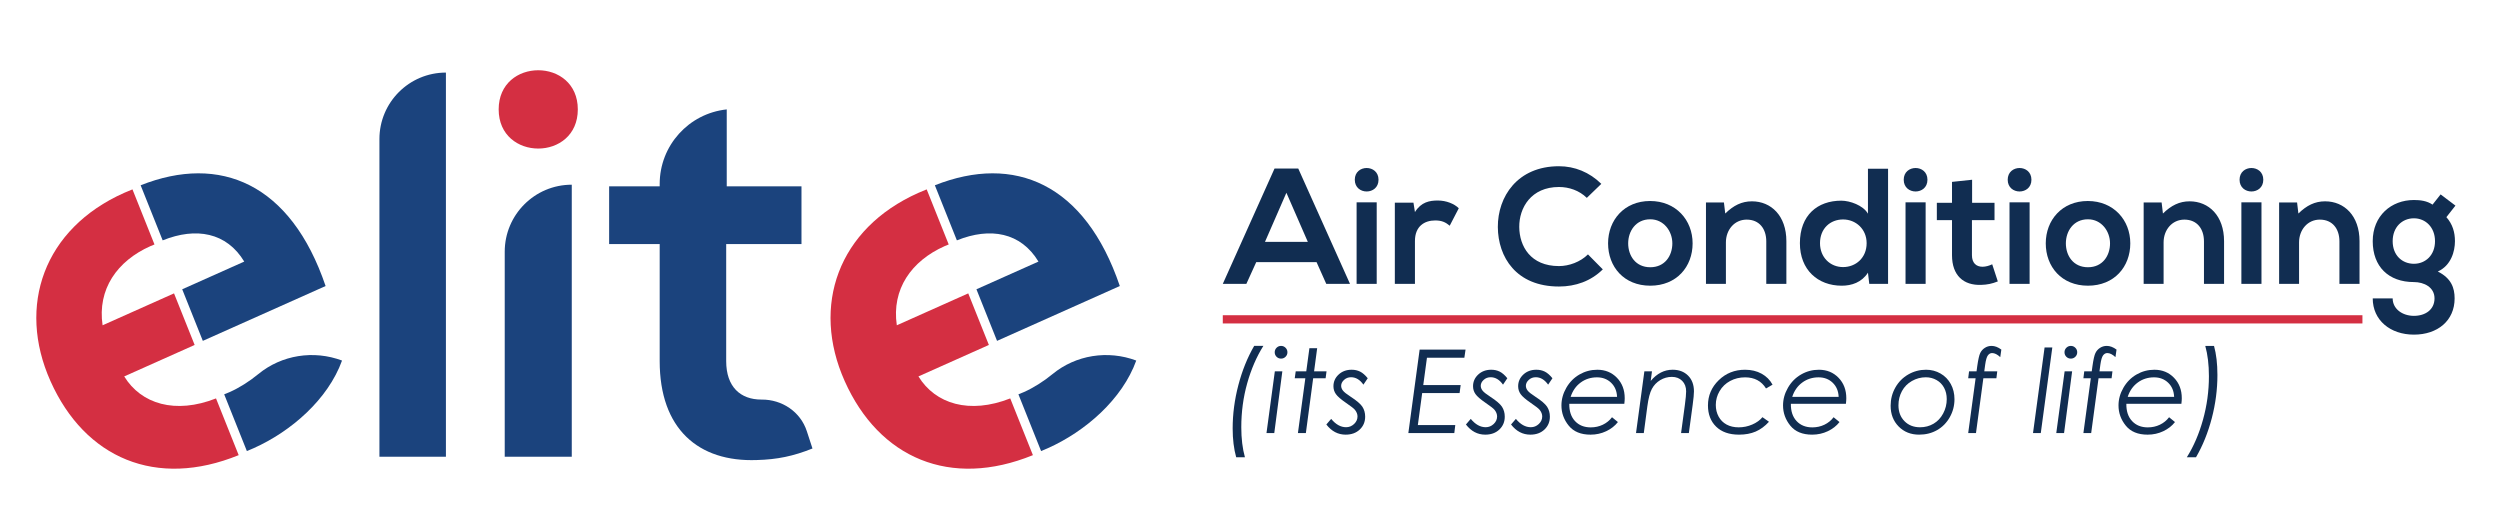 <?xml version="1.0" encoding="UTF-8" standalone="no"?>
<svg
   xmlns:dc="http://purl.org/dc/elements/1.1/"
   xmlns:cc="http://creativecommons.org/ns#"
   xmlns:rdf="http://www.w3.org/1999/02/22-rdf-syntax-ns#"
   xmlns:svg="http://www.w3.org/2000/svg"
   xmlns="http://www.w3.org/2000/svg"
   xmlns:sodipodi="http://sodipodi.sourceforge.net/DTD/sodipodi-0.dtd"
   xmlns:inkscape="http://www.inkscape.org/namespaces/inkscape"
   inkscape:version="1.0 (4035a4fb49, 2020-05-01)"
   inkscape:export-ydpi="96.129997"
   inkscape:export-xdpi="96.129997"
   inkscape:export-filename="C:\Users\punee\Documents\favicon.png"
   sodipodi:docname="elite logo final (2).svg"
   viewBox="0 0 690.333 146.333"
   height="146.333"
   width="690.333"
   xml:space="preserve"
   id="svg2"
   version="1.1"><defs
     id="defs6"><clipPath
       id="clipPath18"
       clipPathUnits="userSpaceOnUse"><path
         id="path16"
         d="M 0,1000 H 1000 V 0 H 0 Z" /></clipPath><filter
       height="1"
       y="-4.2428151e-06"
       width="1"
       x="-6.9882469e-07"
       id="filter1017"
       style="color-interpolation-filters:sRGB"
       inkscape:collect="always"><feGaussianBlur
         id="feGaussianBlur1019"
         stdDeviation="0"
         inkscape:collect="always" /></filter></defs><sodipodi:namedview
     inkscape:current-layer="g14"
     inkscape:window-maximized="1"
     inkscape:window-y="-8"
     inkscape:window-x="-8"
     inkscape:cy="520.10599"
     inkscape:cx="593.78202"
     inkscape:zoom="0.63750004"
     showgrid="false"
     id="namedview4"
     inkscape:window-height="1017"
     inkscape:window-width="1920"
     inkscape:pageshadow="2"
     inkscape:pageopacity="0"
     guidetolerance="10"
     gridtolerance="10"
     objecttolerance="10"
     borderopacity="1"
     bordercolor="#666666"
     pagecolor="#ffffff" /><g
     transform="matrix(1.333,0,0,-1.333,0,1333.333)"
     inkscape:label="elite logo final (2)"
     inkscape:groupmode="layer"
     id="g10"><g
       id="g12"><g
         style="filter:url(#filter1017)"
         clip-path="url(#clipPath18)"
         id="g14"><g
           transform="translate(92.373,985.215)"
           id="g20"><path
             id="path22"
             style="fill:#1b437d;fill-opacity:1;fill-rule:nonzero;stroke:none"
             d="m 0,0 v -79.579 h -13.775 v 65.803 C -13.775,-6.167 -7.608,0 0,0" /></g><g
           transform="translate(119.695,977.587)"
           id="g24"><path
             id="path26"
             style="fill:#d42f42;fill-opacity:1;fill-rule:nonzero;stroke:none"
             d="M 0,0 C 0,-10.815 -16.395,-10.815 -16.395,0 -16.395,10.815 0,10.815 0,0" /></g><g
           transform="translate(104.554,948.101)"
           id="g28"><path
             id="path30"
             style="fill:#1b437d;fill-opacity:1;fill-rule:nonzero;stroke:none"
             d="M 0,0 V -42.465 H 13.889 V 13.889 C 6.218,13.889 0,7.671 0,0" /></g><g
           transform="translate(150.546,977.587)"
           id="g32"><path
             id="path34"
             style="fill:#1b437d;fill-opacity:1;fill-rule:nonzero;stroke:none"
             d="M 0,0 V -15.938 H 15.483 V -27.892 H -0.114 v -24.25 c 0,-5.351 2.96,-7.968 7.286,-7.968 h 0.065 c 4.226,0.026 8.034,-2.521 9.348,-6.537 l 1.175,-3.596 c -3.985,-1.594 -7.286,-2.278 -11.498,-2.392 -12.182,-0.455 -20.152,6.489 -20.152,20.493 v 24.25 h -10.473 v 11.954 h 10.473 v 0.49 C -13.89,-7.505 -7.898,-0.842 0,0" /></g><g
           transform="translate(50.596,946.064)"
           id="g36"><path
             id="path38"
             style="fill:#1b437d;fill-opacity:1;fill-rule:nonzero;stroke:none"
             d="m 0,0 -12.851,-5.74 4.271,-10.685 25.432,11.36 c -7.199,21.24 -21.86,27.389 -38.313,20.87 L -16.899,4.393 C -9.962,7.187 -3.651,6.032 0,0" /></g><g
           transform="translate(70.852,925.561)"
           id="g40"><path
             id="path42"
             style="fill:#1b437d;fill-opacity:1;fill-rule:nonzero;stroke:none"
             d="m 0,0 c -5.874,2.203 -12.505,1.174 -17.351,-2.81 -1.871,-1.537 -3.953,-2.841 -5.918,-3.718 -0.384,-0.172 -0.762,-0.318 -1.141,-0.467 l 4.697,-11.753 c 0.462,0.187 0.925,0.381 1.391,0.588 C -10.526,-14.678 -2.898,-8.027 0,0" /></g><g
           transform="translate(25.732,922.275)"
           id="g44"><path
             id="path46"
             style="fill:#d42f42;fill-opacity:1;fill-rule:nonzero;stroke:none"
             d="M 0,0 14.589,6.517 10.318,17.202 -4.481,10.591 c -1.101,7.489 3.026,13.323 9.887,16.387 0.289,0.129 0.575,0.24 0.863,0.356 L 1.708,38.746 C 1.132,38.518 0.555,38.277 -0.024,38.019 -16.656,30.59 -22.244,14.627 -15.279,-0.965 -8.137,-16.956 6.628,-23.273 23.712,-16.31 L 19.015,-4.556 C 10.578,-7.879 3.507,-5.713 0,0" /></g><g
           transform="translate(215.12,946.064)"
           id="g48"><path
             id="path50"
             style="fill:#1b437d;fill-opacity:1;fill-rule:nonzero;stroke:none"
             d="m 0,0 -12.851,-5.74 4.271,-10.685 25.432,11.36 c -7.2,21.24 -21.86,27.389 -38.313,20.87 L -16.9,4.393 C -9.962,7.187 -3.651,6.032 0,0" /></g><g
           transform="translate(235.376,925.561)"
           id="g52"><path
             id="path54"
             style="fill:#1b437d;fill-opacity:1;fill-rule:nonzero;stroke:none"
             d="m 0,0 c -5.874,2.203 -12.505,1.174 -17.351,-2.81 -1.871,-1.537 -3.953,-2.841 -5.918,-3.718 -0.384,-0.172 -0.762,-0.318 -1.141,-0.467 l 4.697,-11.753 c 0.462,0.187 0.925,0.381 1.39,0.588 C -10.526,-14.678 -2.898,-8.027 0,0" /></g><g
           transform="translate(190.257,922.275)"
           id="g56"><path
             id="path58"
             style="fill:#d42f42;fill-opacity:1;fill-rule:nonzero;stroke:none"
             d="M 0,0 14.589,6.517 10.318,17.202 -4.481,10.591 c -1.101,7.489 3.026,13.323 9.886,16.387 0.29,0.129 0.576,0.24 0.864,0.356 L 1.708,38.746 C 1.132,38.518 0.555,38.277 -0.024,38.019 -16.656,30.59 -22.244,14.627 -15.279,-0.965 -8.137,-16.956 6.628,-23.273 23.712,-16.31 L 19.015,-4.556 C 10.577,-7.879 3.506,-5.713 0,0" /></g><g
           transform="translate(266.48,960.319)"
           id="g60"><path
             id="path62"
             style="fill:#112d51;fill-opacity:1;fill-rule:nonzero;stroke:none"
             d="M 0,0 -4.437,-10.172 H 4.437 Z M 6.246,-14.37 H -6.247 l -2.048,-4.506 h -4.881 L -2.458,5.018 H 2.457 L 13.176,-18.876 H 8.26 Z" /></g><path
           id="path64"
           style="fill:#112d51;fill-opacity:1;fill-rule:nonzero;stroke:none"
           d="m 281.022,941.443 h 4.165 v 16.896 h -4.165 z m 4.54,21.572 c 0,-3.242 -4.915,-3.242 -4.915,0 0,3.243 4.915,3.243 4.915,0" /><g
           transform="translate(292.8,958.271)"
           id="g66"><path
             id="path68"
             style="fill:#112d51;fill-opacity:1;fill-rule:nonzero;stroke:none"
             d="m 0,0 0.308,-1.945 c 1.296,2.082 3.037,2.388 4.744,2.388 1.741,0 3.413,-0.682 4.335,-1.604 L 7.51,-4.779 c -0.854,0.717 -1.639,1.092 -3.004,1.092 -2.185,0 -4.198,-1.16 -4.198,-4.266 v -8.875 H -3.857 V 0 Z" /></g><g
           transform="translate(332.022,944.447)"
           id="g70"><path
             id="path72"
             style="fill:#112d51;fill-opacity:1;fill-rule:nonzero;stroke:none"
             d="m 0,0 c -2.458,-2.424 -5.632,-3.55 -9.079,-3.55 -8.875,0 -12.63,6.11 -12.664,12.322 -0.034,6.247 4.027,12.596 12.664,12.596 3.242,0 6.314,-1.229 8.771,-3.652 l -3.003,-2.902 c -1.57,1.536 -3.686,2.252 -5.768,2.252 -5.77,0 -8.261,-4.3 -8.227,-8.294 0.035,-3.96 2.322,-8.089 8.227,-8.089 2.082,0 4.436,0.853 6.007,2.423 z" /></g><g
           transform="translate(337.28,949.839)"
           id="g74"><path
             id="path76"
             style="fill:#112d51;fill-opacity:1;fill-rule:nonzero;stroke:none"
             d="m 0,0 c 0,-2.56 1.536,-4.949 4.574,-4.949 3.038,0 4.574,2.389 4.574,4.949 0,2.526 -1.775,4.984 -4.574,4.984 C 1.57,4.984 0,2.526 0,0 m 13.347,0 c 0,-4.847 -3.312,-8.771 -8.773,-8.771 -5.462,0 -8.738,3.924 -8.738,8.771 0,4.813 3.345,8.772 8.704,8.772 5.359,0 8.807,-3.959 8.807,-8.772" /></g><g
           transform="translate(365.887,941.443)"
           id="g78"><path
             id="path80"
             style="fill:#112d51;fill-opacity:1;fill-rule:nonzero;stroke:none"
             d="m 0,0 v 8.807 c 0,2.559 -1.399,4.506 -4.062,4.506 -2.56,0 -4.301,-2.151 -4.301,-4.711 V 0 h -4.13 v 16.862 h 3.721 l 0.273,-2.287 c 1.706,1.673 3.413,2.527 5.529,2.527 3.96,0 7.134,-2.97 7.134,-8.261 L 4.164,0 Z" /></g><g
           transform="translate(377.017,949.873)"
           id="g82"><path
             id="path84"
             style="fill:#112d51;fill-opacity:1;fill-rule:nonzero;stroke:none"
             d="M 0,0 C 0,-2.936 2.116,-4.949 4.778,-4.949 7.407,-4.949 9.66,-3.037 9.66,0 9.66,2.936 7.407,4.916 4.778,4.916 2.116,4.916 0,3.038 0,0 M 14.098,15.429 V -8.431 H 10.206 L 9.933,-6.109 C 8.636,-8.123 6.554,-8.806 4.506,-8.806 c -4.95,0 -8.671,3.277 -8.671,8.806 0,5.803 3.652,8.807 8.568,8.807 1.775,0 4.539,-0.955 5.53,-2.697 v 9.319 z" /></g><path
           id="path86"
           style="fill:#112d51;fill-opacity:1;fill-rule:nonzero;stroke:none"
           d="m 394.734,941.443 h 4.164 v 16.896 h -4.164 z m 4.54,21.572 c 0,-3.242 -4.915,-3.242 -4.915,0 0,3.243 4.915,3.243 4.915,0" /><g
           transform="translate(408.525,963.015)"
           id="g88"><path
             id="path90"
             style="fill:#112d51;fill-opacity:1;fill-rule:nonzero;stroke:none"
             d="m 0,0 v -4.778 h 4.643 v -3.584 h -4.677 v -7.271 c 0,-1.604 0.888,-2.389 2.184,-2.389 0.649,0 1.4,0.205 2.014,0.511 l 1.161,-3.55 c -1.195,-0.477 -2.184,-0.682 -3.448,-0.716 -3.652,-0.137 -6.041,1.946 -6.041,6.144 v 7.271 h -3.141 v 3.584 h 3.141 v 4.335 z" /></g><path
           id="path92"
           style="fill:#112d51;fill-opacity:1;fill-rule:nonzero;stroke:none"
           d="m 416.274,941.443 h 4.164 v 16.896 h -4.164 z m 4.54,21.572 c 0,-3.242 -4.915,-3.242 -4.915,0 0,3.243 4.915,3.243 4.915,0" /><g
           transform="translate(427.948,949.839)"
           id="g94"><path
             id="path96"
             style="fill:#112d51;fill-opacity:1;fill-rule:nonzero;stroke:none"
             d="m 0,0 c 0,-2.56 1.536,-4.949 4.574,-4.949 3.038,0 4.574,2.389 4.574,4.949 0,2.526 -1.775,4.984 -4.574,4.984 C 1.57,4.984 0,2.526 0,0 m 13.347,0 c 0,-4.847 -3.311,-8.771 -8.773,-8.771 -5.461,0 -8.738,3.924 -8.738,8.771 0,4.813 3.346,8.772 8.704,8.772 5.359,0 8.807,-3.959 8.807,-8.772" /></g><g
           transform="translate(456.555,941.443)"
           id="g98"><path
             id="path100"
             style="fill:#112d51;fill-opacity:1;fill-rule:nonzero;stroke:none"
             d="m 0,0 v 8.807 c 0,2.559 -1.399,4.506 -4.062,4.506 -2.56,0 -4.3,-2.151 -4.3,-4.711 V 0 h -4.131 v 16.862 h 3.721 l 0.273,-2.287 c 1.706,1.673 3.413,2.527 5.529,2.527 3.96,0 7.134,-2.97 7.134,-8.261 V 0 Z" /></g><path
           id="path102"
           style="fill:#112d51;fill-opacity:1;fill-rule:nonzero;stroke:none"
           d="m 464.305,941.443 h 4.164 v 16.896 h -4.164 z m 4.54,21.572 c 0,-3.242 -4.915,-3.242 -4.915,0 0,3.243 4.915,3.243 4.915,0" /><g
           transform="translate(484.616,941.443)"
           id="g104"><path
             id="path106"
             style="fill:#112d51;fill-opacity:1;fill-rule:nonzero;stroke:none"
             d="m 0,0 v 8.807 c 0,2.559 -1.399,4.506 -4.062,4.506 -2.56,0 -4.3,-2.151 -4.3,-4.711 V 0 h -4.131 v 16.862 h 3.721 l 0.273,-2.287 c 1.706,1.673 3.413,2.527 5.529,2.527 3.96,0 7.134,-2.97 7.134,-8.261 V 0 Z" /></g><g
           transform="translate(495.645,950.284)"
           id="g108"><path
             id="path110"
             style="fill:#112d51;fill-opacity:1;fill-rule:nonzero;stroke:none"
             d="m 0,0 c 0,-2.936 1.979,-4.677 4.403,-4.677 2.389,0 4.369,1.776 4.369,4.677 0,2.901 -1.98,4.744 -4.369,4.744 C 1.979,4.744 0,2.936 0,0 M 9.933,9.694 13.005,7.373 11.127,4.983 C 12.425,3.516 12.902,1.843 12.902,0 c 0,-2.082 -0.785,-5.018 -3.549,-6.281 2.798,-1.4 3.481,-3.413 3.481,-5.564 0,-4.642 -3.55,-7.509 -8.431,-7.509 -4.882,0 -8.534,2.969 -8.534,7.509 H 0 c 0,-2.184 2.014,-3.618 4.403,-3.618 2.389,0 4.267,1.297 4.267,3.618 0,2.322 -2.185,3.379 -4.267,3.379 -5.257,0 -8.534,3.209 -8.534,8.466 0,5.257 3.823,8.533 8.534,8.533 1.331,0 2.697,-0.171 3.857,-0.956 z" /></g><g
           transform="translate(259.804,928.596)"
           id="g112"><path
             id="path114"
             style="fill:#112d51;fill-opacity:1;fill-rule:nonzero;stroke:none"
             d="m 0,0 h 1.904 c -1.414,-2.249 -2.529,-4.829 -3.346,-7.74 -0.818,-2.912 -1.226,-5.95 -1.226,-9.116 0,-2.352 0.251,-4.42 0.752,-6.207 h -1.811 c -0.485,1.74 -0.728,3.722 -0.728,5.948 0,2.993 0.394,5.993 1.182,8.998 C -2.486,-5.111 -1.395,-2.406 0,0" /></g><g
           transform="translate(265.376,928.596)"
           id="g116"><path
             id="path118"
             style="fill:#112d51;fill-opacity:1;fill-rule:nonzero;stroke:none"
             d="m 0,0 c 0.36,0 0.67,-0.129 0.929,-0.388 0.258,-0.258 0.387,-0.568 0.387,-0.928 0,-0.37 -0.129,-0.681 -0.387,-0.935 C 0.67,-2.506 0.36,-2.633 0,-2.633 c -0.368,0 -0.68,0.127 -0.935,0.382 -0.254,0.254 -0.381,0.565 -0.381,0.935 0,0.36 0.127,0.67 0.381,0.928 C -0.68,-0.129 -0.368,0 0,0 m -1.291,-5.267 h 1.554 l -1.671,-12.789 h -1.613 z" /></g><g
           transform="translate(271.244,928.113)"
           id="g120"><path
             id="path122"
             style="fill:#112d51;fill-opacity:1;fill-rule:nonzero;stroke:none"
             d="M 0,0 H 1.609 L 0.972,-4.784 H 3.548 L 3.359,-6.218 H 0.781 l -1.512,-11.355 h -1.646 l 1.536,11.355 h -2.194 l 0.2,1.434 h 2.188 z" /></g><g
           transform="translate(283.328,921.895)"
           id="g124"><path
             id="path126"
             style="fill:#112d51;fill-opacity:1;fill-rule:nonzero;stroke:none"
             d="m 0,0 -0.894,-1.328 c -0.72,1.026 -1.576,1.539 -2.564,1.539 -0.564,0 -1.047,-0.184 -1.446,-0.552 -0.4,-0.369 -0.6,-0.776 -0.6,-1.222 0,-0.345 0.121,-0.674 0.364,-0.988 0.236,-0.313 0.772,-0.741 1.611,-1.281 1.222,-0.792 2.03,-1.481 2.421,-2.069 0.384,-0.596 0.576,-1.282 0.576,-2.057 0,-1.074 -0.374,-1.963 -1.123,-2.669 -0.748,-0.705 -1.723,-1.058 -2.922,-1.058 -1.584,0 -2.916,0.702 -3.998,2.105 l 1,1.163 c 0.948,-1.151 1.978,-1.728 3.093,-1.728 0.634,0 1.187,0.224 1.658,0.67 0.47,0.447 0.706,0.964 0.706,1.552 0,0.478 -0.177,0.937 -0.529,1.375 -0.228,0.282 -0.838,0.761 -1.834,1.435 -1.073,0.737 -1.778,1.348 -2.116,1.835 -0.338,0.477 -0.506,1.018 -0.506,1.622 0,0.947 0.357,1.754 1.071,2.42 0.713,0.666 1.615,0.999 2.705,0.999 0.642,0 1.224,-0.129 1.746,-0.388 C -1.06,1.116 -0.533,0.658 0,0" /></g><g
           transform="translate(303.591,927.831)"
           id="g128"><path
             id="path130"
             style="fill:#112d51;fill-opacity:1;fill-rule:nonzero;stroke:none"
             d="M 0,0 -0.246,-1.681 H -7.994 L -8.76,-7.347 h 7.749 l -0.223,-1.657 h -7.75 l -0.897,-6.63 h 7.754 l -0.2,-1.657 h -9.522 L -9.51,0 Z" /></g><g
           transform="translate(312.245,921.895)"
           id="g132"><path
             id="path134"
             style="fill:#112d51;fill-opacity:1;fill-rule:nonzero;stroke:none"
             d="m 0,0 -0.893,-1.328 c -0.722,1.026 -1.576,1.539 -2.564,1.539 -0.564,0 -1.047,-0.184 -1.447,-0.552 -0.401,-0.369 -0.6,-0.776 -0.6,-1.222 0,-0.345 0.121,-0.674 0.364,-0.988 0.236,-0.313 0.773,-0.741 1.611,-1.281 1.222,-0.792 2.029,-1.481 2.422,-2.069 0.383,-0.596 0.576,-1.282 0.576,-2.057 0,-1.074 -0.375,-1.963 -1.123,-2.669 -0.749,-0.705 -1.723,-1.058 -2.922,-1.058 -1.584,0 -2.917,0.702 -3.999,2.105 l 0.999,1.163 c 0.949,-1.151 1.98,-1.728 3.094,-1.728 0.634,0 1.187,0.224 1.658,0.67 0.47,0.447 0.705,0.964 0.705,1.552 0,0.478 -0.176,0.937 -0.528,1.375 -0.228,0.282 -0.839,0.761 -1.833,1.435 -1.075,0.737 -1.78,1.348 -2.117,1.835 -0.337,0.477 -0.506,1.018 -0.506,1.622 0,0.947 0.357,1.754 1.07,2.42 0.714,0.666 1.615,0.999 2.705,0.999 0.642,0 1.224,-0.129 1.746,-0.388 C -1.061,1.116 -0.533,0.658 0,0" /></g><g
           transform="translate(321.591,921.895)"
           id="g136"><path
             id="path138"
             style="fill:#112d51;fill-opacity:1;fill-rule:nonzero;stroke:none"
             d="m 0,0 -0.894,-1.328 c -0.721,1.026 -1.576,1.539 -2.564,1.539 -0.564,0 -1.047,-0.184 -1.446,-0.552 -0.401,-0.369 -0.6,-0.776 -0.6,-1.222 0,-0.345 0.121,-0.674 0.363,-0.988 0.237,-0.313 0.773,-0.741 1.612,-1.281 1.222,-0.792 2.029,-1.481 2.421,-2.069 0.383,-0.596 0.576,-1.282 0.576,-2.057 0,-1.074 -0.374,-1.963 -1.123,-2.669 -0.749,-0.705 -1.723,-1.058 -2.922,-1.058 -1.584,0 -2.917,0.702 -3.999,2.105 l 1,1.163 c 0.949,-1.151 1.979,-1.728 3.094,-1.728 0.634,0 1.187,0.224 1.658,0.67 0.47,0.447 0.705,0.964 0.705,1.552 0,0.478 -0.176,0.937 -0.529,1.375 -0.227,0.282 -0.838,0.761 -1.833,1.435 -1.074,0.737 -1.779,1.348 -2.117,1.835 -0.337,0.477 -0.506,1.018 -0.506,1.622 0,0.947 0.358,1.754 1.071,2.42 0.713,0.666 1.615,0.999 2.705,0.999 0.642,0 1.224,-0.129 1.746,-0.388 C -1.061,1.116 -0.533,0.658 0,0" /></g><g
           transform="translate(334.977,918.04)"
           id="g140"><path
             id="path142"
             style="fill:#112d51;fill-opacity:1;fill-rule:nonzero;stroke:none"
             d="M 0,0 C -0.047,1.203 -0.458,2.178 -1.234,2.924 -2.011,3.67 -2.985,4.043 -4.161,4.043 -5.438,4.043 -6.565,3.684 -7.541,2.965 -8.517,2.246 -9.208,1.258 -9.616,0 Z M 1.505,-1.435 H -9.897 c -0.024,-1.52 0.372,-2.714 1.187,-3.585 0.814,-0.87 1.9,-1.304 3.256,-1.304 0.9,0 1.735,0.183 2.504,0.552 0.767,0.369 1.402,0.885 1.904,1.551 L 0.177,-5.22 c -0.619,-0.791 -1.429,-1.424 -2.428,-1.898 -1,-0.474 -2.079,-0.711 -3.238,-0.711 -2.006,0 -3.514,0.621 -4.52,1.863 -1.008,1.242 -1.512,2.639 -1.512,4.191 0,1.269 0.34,2.492 1.018,3.668 0.678,1.174 1.585,2.089 2.721,2.744 1.136,0.654 2.367,0.981 3.691,0.981 1.638,0 2.994,-0.554 4.068,-1.663 1.073,-1.109 1.61,-2.521 1.61,-4.237 0,-0.314 -0.027,-0.698 -0.082,-1.153" /></g><g
           transform="translate(340.633,923.329)"
           id="g144"><path
             id="path146"
             style="fill:#112d51;fill-opacity:1;fill-rule:nonzero;stroke:none"
             d="M 0,0 H 1.577 L 1.313,-1.989 c 1.301,1.546 2.814,2.318 4.54,2.318 1.324,0 2.39,-0.405 3.203,-1.216 0.81,-0.81 1.216,-1.901 1.216,-3.272 0,-0.549 -0.087,-1.47 -0.262,-2.764 L 9.216,-12.789 H 7.604 l 0.792,5.865 c 0.17,1.254 0.255,2.18 0.255,2.778 0,0.896 -0.271,1.619 -0.814,2.168 -0.543,0.551 -1.256,0.827 -2.137,0.827 -0.865,0 -1.67,-0.224 -2.414,-0.67 C 2.543,-2.269 1.967,-2.874 1.558,-3.638 1.147,-4.401 0.835,-5.61 0.615,-7.263 l -0.732,-5.526 h -1.612 z" /></g><g
           transform="translate(367.186,920.567)"
           id="g148"><path
             id="path150"
             style="fill:#112d51;fill-opacity:1;fill-rule:nonzero;stroke:none"
             d="m 0,0 -1.353,-0.788 c -0.947,1.536 -2.394,2.304 -4.343,2.304 -1.127,0 -2.157,-0.251 -3.088,-0.752 -0.932,-0.502 -1.66,-1.2 -2.184,-2.093 -0.525,-0.893 -0.787,-1.85 -0.787,-2.868 0,-0.902 0.195,-1.708 0.587,-2.421 0.392,-0.714 0.94,-1.262 1.649,-1.646 0.709,-0.384 1.544,-0.576 2.507,-0.576 0.987,0 1.927,0.195 2.824,0.588 0.896,0.392 1.594,0.897 2.095,1.516 l 1.352,-0.952 c -0.846,-0.925 -1.765,-1.601 -2.756,-2.028 -0.992,-0.427 -2.142,-0.64 -3.45,-0.64 -2.023,0 -3.599,0.55 -4.732,1.651 -1.133,1.101 -1.699,2.568 -1.699,4.402 0,2.037 0.743,3.78 2.229,5.226 1.484,1.445 3.304,2.168 5.46,2.168 1.293,0 2.432,-0.273 3.42,-0.817 C -1.281,1.729 -0.525,0.972 0,0" /></g><g
           transform="translate(380.88,918.04)"
           id="g152"><path
             id="path154"
             style="fill:#112d51;fill-opacity:1;fill-rule:nonzero;stroke:none"
             d="M 0,0 C -0.047,1.203 -0.459,2.178 -1.234,2.924 -2.01,3.67 -2.986,4.043 -4.161,4.043 -5.438,4.043 -6.564,3.684 -7.541,2.965 -8.517,2.246 -9.208,1.258 -9.615,0 Z M 1.504,-1.435 H -9.897 c -0.025,-1.52 0.372,-2.714 1.186,-3.585 0.815,-0.87 1.9,-1.304 3.257,-1.304 0.901,0 1.735,0.183 2.503,0.552 0.769,0.369 1.404,0.885 1.904,1.551 L 0.176,-5.22 C -0.443,-6.011 -1.252,-6.644 -2.252,-7.118 -3.25,-7.592 -4.33,-7.829 -5.49,-7.829 c -2.006,0 -3.512,0.621 -4.52,1.863 -1.007,1.242 -1.51,2.639 -1.51,4.191 0,1.269 0.338,2.492 1.017,3.668 0.678,1.174 1.585,2.089 2.722,2.744 1.135,0.654 2.366,0.981 3.69,0.981 1.638,0 2.993,-0.554 4.068,-1.663 1.074,-1.109 1.609,-2.521 1.609,-4.237 0,-0.314 -0.027,-0.698 -0.082,-1.153" /></g><g
           transform="translate(398.942,922.095)"
           id="g156"><path
             id="path158"
             style="fill:#112d51;fill-opacity:1;fill-rule:nonzero;stroke:none"
             d="m 0,0 c -1.021,0 -1.98,-0.254 -2.879,-0.764 -0.898,-0.509 -1.588,-1.209 -2.07,-2.098 -0.483,-0.889 -0.725,-1.871 -0.725,-2.945 0,-1.347 0.416,-2.443 1.248,-3.285 0.832,-0.843 1.906,-1.263 3.225,-1.263 1.027,0 1.959,0.244 2.795,0.734 0.836,0.49 1.5,1.197 1.994,2.122 0.496,0.925 0.742,1.916 0.742,2.974 0,0.885 -0.184,1.671 -0.553,2.357 C 3.408,-1.482 2.887,-0.95 2.211,-0.569 1.537,-0.189 0.799,0 0,0 m 0.039,1.563 c 1.09,0 2.09,-0.26 2.998,-0.781 0.908,-0.521 1.619,-1.246 2.127,-2.175 0.51,-0.928 0.766,-1.98 0.766,-3.156 0,-1.34 -0.326,-2.584 -0.977,-3.732 -0.65,-1.148 -1.523,-2.035 -2.621,-2.662 -1.098,-0.627 -2.34,-0.941 -3.727,-0.941 -1.716,0 -3.128,0.563 -4.238,1.687 -1.107,1.125 -1.662,2.556 -1.662,4.297 0,1.363 0.324,2.621 0.975,3.773 0.65,1.151 1.543,2.055 2.675,2.709 1.131,0.654 2.36,0.981 3.684,0.981" /></g><g
           transform="translate(414.581,927.831)"
           id="g160"><path
             id="path162"
             style="fill:#112d51;fill-opacity:1;fill-rule:nonzero;stroke:none"
             d="m 0,0 -0.223,-1.562 c -0.601,0.563 -1.166,0.845 -1.695,0.845 -0.336,0 -0.625,-0.159 -0.865,-0.477 -0.24,-0.319 -0.43,-0.963 -0.565,-1.935 l -0.185,-1.373 h 2.687 l -0.177,-1.434 h -2.702 l -1.527,-11.355 h -1.613 l 1.537,11.355 h -1.537 l 0.178,1.434 h 1.552 l 0.153,1.129 c 0.191,1.324 0.394,2.21 0.607,2.656 0.215,0.447 0.533,0.806 0.955,1.076 0.42,0.27 0.885,0.406 1.395,0.406 C -1.359,0.765 -0.684,0.51 0,0" /></g><g
           transform="translate(423.538,928.267)"
           id="g164"><path
             id="path166"
             style="fill:#112d51;fill-opacity:1;fill-rule:nonzero;stroke:none"
             d="M 0,0 H 1.602 L -0.785,-17.727 H -2.396 Z" /></g><g
           transform="translate(428.982,928.596)"
           id="g168"><path
             id="path170"
             style="fill:#112d51;fill-opacity:1;fill-rule:nonzero;stroke:none"
             d="m 0,0 c 0.359,0 0.67,-0.129 0.928,-0.388 0.259,-0.258 0.388,-0.568 0.388,-0.928 0,-0.37 -0.129,-0.681 -0.388,-0.935 C 0.67,-2.506 0.359,-2.633 0,-2.633 c -0.369,0 -0.68,0.127 -0.936,0.382 -0.253,0.254 -0.38,0.565 -0.38,0.935 0,0.36 0.127,0.67 0.38,0.928 C -0.68,-0.129 -0.369,0 0,0 m -1.291,-5.267 h 1.553 l -1.67,-12.789 h -1.613 z" /></g><g
           transform="translate(438.444,927.831)"
           id="g172"><path
             id="path174"
             style="fill:#112d51;fill-opacity:1;fill-rule:nonzero;stroke:none"
             d="m 0,0 -0.225,-1.562 c -0.599,0.563 -1.166,0.845 -1.693,0.845 -0.338,0 -0.625,-0.159 -0.867,-0.477 -0.24,-0.319 -0.428,-0.963 -0.565,-1.935 l -0.183,-1.373 h 2.685 l -0.175,-1.434 h -2.704 l -1.525,-11.355 h -1.613 l 1.535,11.355 h -1.535 l 0.176,1.434 h 1.552 l 0.155,1.129 c 0.189,1.324 0.392,2.21 0.607,2.656 0.215,0.447 0.531,0.806 0.953,1.076 C -3,0.629 -2.535,0.765 -2.027,0.765 -1.359,0.765 -0.684,0.51 0,0" /></g><g
           transform="translate(450.374,918.04)"
           id="g176"><path
             id="path178"
             style="fill:#112d51;fill-opacity:1;fill-rule:nonzero;stroke:none"
             d="M 0,0 C -0.047,1.203 -0.457,2.178 -1.232,2.924 -2.01,3.67 -2.984,4.043 -4.16,4.043 -5.437,4.043 -6.564,3.684 -7.539,2.965 -8.516,2.246 -9.207,1.258 -9.615,0 Z M 1.506,-1.435 H -9.896 c -0.024,-1.52 0.371,-2.714 1.187,-3.585 0.814,-0.87 1.9,-1.304 3.256,-1.304 0.9,0 1.736,0.183 2.504,0.552 0.767,0.369 1.402,0.885 1.904,1.551 L 0.178,-5.22 c -0.619,-0.791 -1.428,-1.424 -2.428,-1.898 -1,-0.474 -2.078,-0.711 -3.238,-0.711 -2.006,0 -3.514,0.621 -4.52,1.863 -1.008,1.242 -1.512,2.639 -1.512,4.191 0,1.269 0.34,2.492 1.018,3.668 0.678,1.174 1.584,2.089 2.721,2.744 1.136,0.654 2.367,0.981 3.691,0.981 1.639,0 2.994,-0.554 4.067,-1.663 1.074,-1.109 1.611,-2.521 1.611,-4.237 0,-0.314 -0.027,-0.698 -0.082,-1.153" /></g><g
           transform="translate(454.911,905.532)"
           id="g180"><path
             id="path182"
             style="fill:#112d51;fill-opacity:1;fill-rule:nonzero;stroke:none"
             d="m 0,0 h -1.904 c 1.412,2.241 2.525,4.83 3.345,7.765 0.819,2.934 1.229,5.937 1.229,9.009 0,2.391 -0.252,4.487 -0.754,6.289 H 3.727 C 4.197,21.362 4.432,19.356 4.432,17.045 4.432,14.051 4.043,11.063 3.264,8.082 2.482,5.1 1.396,2.406 0,0" /></g><path
           id="path184"
           style="fill:#d42f42;fill-opacity:1;fill-rule:nonzero;stroke:none"
           d="m 253.303,933.246 h 236.079 v 1.705 h -236.079 z" /></g></g></g></svg>
